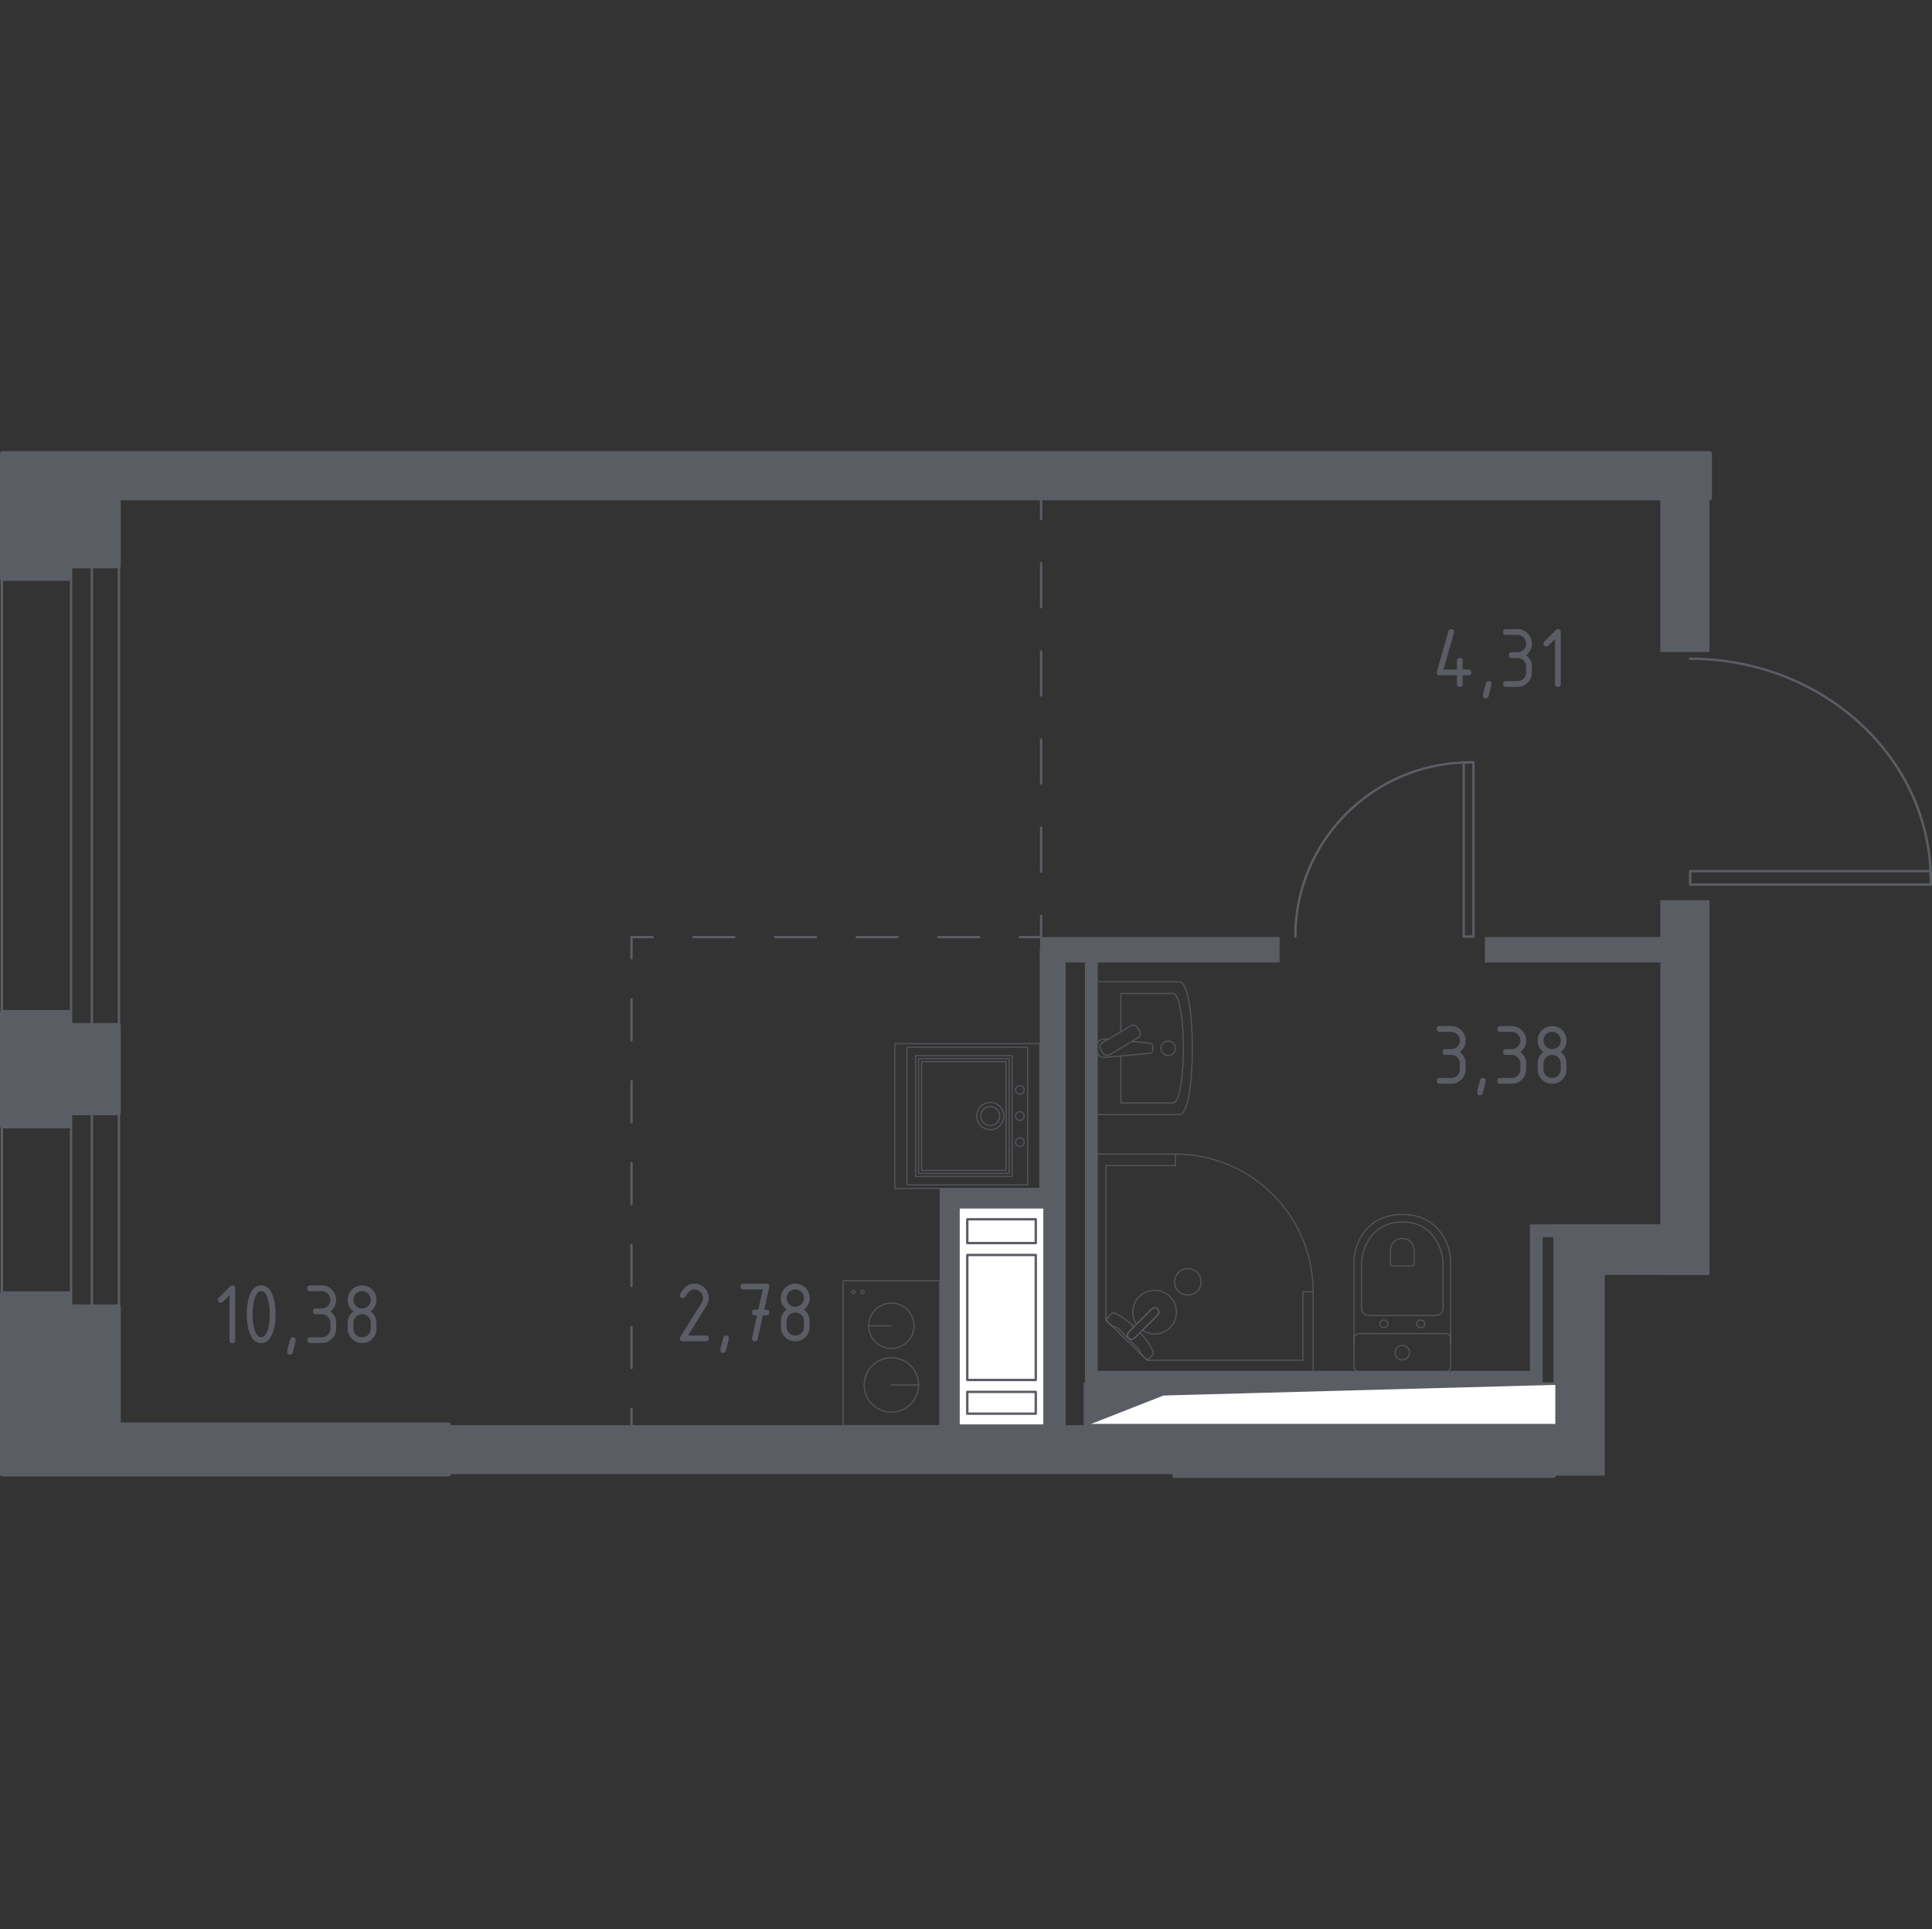 <?xml version="1.0" encoding="iso-8859-1"?>
<!-- Generator: Adobe Illustrator 26.0.1, SVG Export Plug-In . SVG Version: 6.00 Build 0)  -->
<svg version="1.1" xmlns="http://www.w3.org/2000/svg" xmlns:xlink="http://www.w3.org/1999/xlink" x="0px" y="0px"
	 viewBox="0 0 1001.574 1000" style="enable-background:new 0 0 1001.574 1000;" xml:space="preserve">
<rect x="0" y="0" width="1001.574" height="1000" fill="#333333" stroke="none"/>
<g id="&#x426;&#x432;&#x435;&#x442;_&#x43A;&#x432;">
</g>
<g id="&#x41E;&#x43A;&#x43D;&#x430;_x2C__&#x434;&#x432;&#x435;&#x440;&#x438;">
	<g>
		
			<rect x="36.834" y="288.406" style="fill:none;stroke:#5B5D65;stroke-width:1.237;stroke-linecap:round;stroke-linejoin:round;stroke-miterlimit:10;" width="10.804" height="397.844"/>
		
			<rect x="0.956" y="288.404" style="fill:none;stroke:#5B5D65;stroke-width:1.237;stroke-linecap:round;stroke-linejoin:round;stroke-miterlimit:10;" width="60.695" height="397.844"/>
	</g>
	<g>
		
			<polyline style="fill:none;stroke:#5B5D65;stroke-width:1.237;stroke-linecap:round;stroke-linejoin:round;stroke-miterlimit:10;" points="
			876.185,451.581 876.185,458.577 1000.955,458.577 1000.955,451.581 876.185,451.581 		"/>
		
			<path style="fill:none;stroke:#5B5D65;stroke-width:1.237;stroke-linecap:round;stroke-linejoin:round;stroke-miterlimit:10;" d="
			M1000.955,456.338c0-63.425-55.873-114.861-124.77-114.861"/>
	</g>
	<g>
		
			<polyline style="fill:none;stroke:#5B5D65;stroke-width:1.237;stroke-linecap:round;stroke-linejoin:round;stroke-miterlimit:10;" points="
			758.81,485.496 763.874,485.496 763.874,395.186 758.81,395.186 758.81,485.496 		"/>
		
			<path style="fill:none;stroke:#5B5D65;stroke-width:1.237;stroke-linecap:round;stroke-linejoin:round;stroke-miterlimit:10;" d="
			M762.253,395.186c-50.101,0-90.732,40.442-90.732,90.31"/>
	</g>
</g>
<g id="&#x41F;&#x435;&#x440;&#x435;&#x433;&#x43E;&#x440;&#x43E;&#x434;&#x43A;&#x438;">
	
		<rect x="860.742" y="255.917" transform="matrix(-1 4.511046e-11 -4.511046e-11 -1 1746.988 593.906)" style="fill:#5B5D65;" width="25.504" height="82.072"/>
	<polygon style="fill:#5B5D65;" points="562.468,497.336 569.094,497.336 569.094,710.649 793.115,710.649 793.115,634.717 
		806.408,634.717 806.408,641.343 799.74,641.343 799.74,717.275 562.468,717.275 	"/>
	
		<rect x="769.814" y="485.769" transform="matrix(-1 4.478539e-11 -4.478539e-11 -1 1633.857 984.702)" style="fill:#5B5D65;" width="94.229" height="13.164"/>
	
		<rect x="539.168" y="485.77" transform="matrix(-1 4.477384e-11 -4.477384e-11 -1 1202.53 984.703)" style="fill:#5B5D65;" width="124.194" height="13.163"/>
	
		<rect x="539.029" y="492.365" transform="matrix(-1 4.464417e-11 -4.464417e-11 -1 1091.504 1118.251)" style="fill:#5B5D65;" width="13.446" height="133.521"/>
	
		<rect x="541.386" y="620.988" transform="matrix(-1 4.511002e-11 -4.511002e-11 -1 1093.861 1362.724)" style="fill:#5B5D65;" width="11.089" height="120.748"/>
	
		<rect x="487.143" y="615.796" transform="matrix(-1 4.469168e-11 -4.469168e-11 -1 1032.895 1241.682)" style="fill:#5B5D65;" width="58.609" height="10.09"/>
	
		<rect x="487.143" y="619.346" transform="matrix(-1 4.451893e-11 -4.451893e-11 -1 984.174 1363.485)" style="fill:#5B5D65;" width="9.888" height="124.793"/>
	<g>
		<polygon style="fill:#5B5D65;" points="831.912,764.938 831.912,660.918 860.742,660.918 860.742,660.944 886.246,660.944 
			886.246,466.654 860.742,466.654 860.742,634.643 805.298,634.643 805.298,654.375 805.298,660.918 805.298,764.938 		"/>
		
			<rect x="231.448" y="738.794" transform="matrix(-1 4.484356e-11 -4.484356e-11 -1 840.86 1502.947)" style="fill:#5B5D65;" width="377.963" height="25.36"/>
	</g>
</g>
<g id="&#x41F;&#x443;&#x43D;&#x43A;&#x442;&#x438;&#x440;">
	<g>
		<g>
			
				<line style="fill:none;stroke:#5B5D65;stroke-width:1.237;stroke-linecap:round;stroke-linejoin:round;" x1="539.723" y1="258.078" x2="539.723" y2="269.121"/>
			
				<line style="fill:none;stroke:#5B5D65;stroke-width:1.237;stroke-linecap:round;stroke-linejoin:round;stroke-dasharray:22.845,22.845;" x1="539.723" y1="291.966" x2="539.723" y2="463.304"/>
			<polyline style="fill:none;stroke:#5B5D65;stroke-width:1.237;stroke-linecap:round;stroke-linejoin:round;" points="
				539.723,474.727 539.723,485.77 528.68,485.77 			"/>
			
				<line style="fill:none;stroke:#5B5D65;stroke-width:1.237;stroke-linecap:round;stroke-linejoin:round;stroke-dasharray:21.14,21.14;" x1="507.539" y1="485.77" x2="348.986" y2="485.77"/>
			<polyline style="fill:none;stroke:#5B5D65;stroke-width:1.237;stroke-linecap:round;stroke-linejoin:round;" points="
				338.416,485.77 327.373,485.77 327.373,496.813 			"/>
			
				<line style="fill:none;stroke:#5B5D65;stroke-width:1.237;stroke-linecap:round;stroke-linejoin:round;stroke-dasharray:21.232,21.232;" x1="327.373" y1="518.044" x2="327.373" y2="719.743"/>
			
				<line style="fill:none;stroke:#5B5D65;stroke-width:1.237;stroke-linecap:round;stroke-linejoin:round;" x1="327.373" y1="730.359" x2="327.373" y2="741.402"/>
		</g>
	</g>
</g>
<g id="&#x421;&#x430;&#x43D;&#x442;&#x435;&#x445;&#x43D;&#x438;&#x43A;&#x430;">
	<g>
		
			<rect x="463.903" y="540.987" style="opacity:0.8;fill:none;stroke:#5B5D65;stroke-width:0.618;stroke-linecap:round;stroke-linejoin:round;stroke-miterlimit:10;" width="75.126" height="75.126"/>
		
			<rect x="468.367" y="553.508" transform="matrix(1.966019e-08 1 -1 1.966019e-08 1078.219 78.881)" style="opacity:0.8;fill:none;stroke:#5B5D65;stroke-width:0.618;stroke-linecap:round;stroke-linejoin:round;stroke-miterlimit:10;" width="62.605" height="50.084"/>
		
			<rect x="469.932" y="555.073" transform="matrix(1.966024e-08 1 -1 1.966024e-08 1078.219 78.881)" style="opacity:0.8;fill:none;stroke:#5B5D65;stroke-width:0.618;stroke-linecap:round;stroke-linejoin:round;stroke-miterlimit:10;" width="59.475" height="46.954"/>
		
			<rect x="471.497" y="556.638" transform="matrix(1.966021e-08 1 -1 1.966021e-08 1078.219 78.881)" style="opacity:0.8;fill:none;stroke:#5B5D65;stroke-width:0.618;stroke-linecap:round;stroke-linejoin:round;stroke-miterlimit:10;" width="56.344" height="43.823"/>
		
			<circle style="opacity:0.8;fill:none;stroke:#5B5D65;stroke-width:0.618;stroke-linecap:round;stroke-linejoin:round;stroke-miterlimit:10;" cx="528.693" cy="578.55" r="2.252"/>
		
			<circle style="opacity:0.8;fill:none;stroke:#5B5D65;stroke-width:0.618;stroke-linecap:round;stroke-linejoin:round;stroke-miterlimit:10;" cx="528.693" cy="564.991" r="2.252"/>
		
			<circle style="opacity:0.8;fill:none;stroke:#5B5D65;stroke-width:0.618;stroke-linecap:round;stroke-linejoin:round;stroke-miterlimit:10;" cx="528.693" cy="592.109" r="2.252"/>
		
			<rect x="465.782" y="547.248" transform="matrix(1.966027e-08 1 -1 1.966027e-08 1080.016 77.084)" style="opacity:0.8;fill:none;stroke:#5B5D65;stroke-width:0.618;stroke-linecap:round;stroke-linejoin:round;stroke-miterlimit:10;" width="71.37" height="62.605"/>
		
			<circle style="opacity:0.8;fill:none;stroke:#5B5D65;stroke-width:0.618;stroke-linecap:round;stroke-linejoin:round;stroke-miterlimit:10;" cx="513.37" cy="578.55" r="4.943"/>
		
			<ellipse style="opacity:0.8;fill:none;stroke:#5B5D65;stroke-width:0.618;stroke-linecap:round;stroke-linejoin:round;stroke-miterlimit:10;" cx="513.372" cy="578.55" rx="7.059" ry="7.056"/>
	</g>
	<g>
		
			<path style="opacity:0.8;fill:none;stroke:#5B5D65;stroke-width:0.618;stroke-linecap:round;stroke-linejoin:round;stroke-miterlimit:10;" d="
			M568.057,577.813h43.356c9.049,0,8.893-68.865,0-68.865h-43.356V577.813z"/>
		
			<path style="opacity:0.8;fill:none;stroke:#5B5D65;stroke-width:0.618;stroke-linecap:round;stroke-linejoin:round;stroke-miterlimit:10;" d="
			M581.072,547.383v24.383h26.852c7.472,0,7.347-56.772,0-56.772l-26.852,0v19.824"/>
		
			<path style="opacity:0.8;fill:none;stroke:#5B5D65;stroke-width:0.618;stroke-linecap:round;stroke-linejoin:round;stroke-miterlimit:10;" d="
			M574.419,538.78l-1.811-0.163c-2.18-0.199-4.248,1.599-4.52,4.232c-0.022,0.177-0.031,0.353-0.031,0.534
			c0,0.177,0.009,0.353,0.031,0.53c0.272,2.628,2.341,4.43,4.52,4.236l23.641-2.138c0.759,0,1.362-0.742,1.362-1.656v-1.952
			c0-0.914-0.603-1.656-1.362-1.656l-9.496-0.855"/>
		
			<path style="opacity:0.8;fill:none;stroke:#5B5D65;stroke-width:0.618;stroke-linecap:round;stroke-linejoin:round;stroke-miterlimit:10;" d="
			M589.625,532.645l1.17,1.917c0.719,1.18,0.331,2.725-0.866,3.437l-14.717,8.768c-1.197,0.711-2.765,0.327-3.479-0.852l-1.17-1.917
			c-0.719-1.179-0.331-2.725,0.867-3.436l14.726-8.768C587.343,531.081,588.911,531.466,589.625,532.645z"/>
		
			<path style="opacity:0.8;fill:none;stroke:#5B5D65;stroke-width:0.618;stroke-linecap:round;stroke-linejoin:round;stroke-miterlimit:10;" d="
			M605.615,539.632c2.099,0,3.797,1.678,3.797,3.75c0,2.072-1.697,3.75-3.797,3.75c-2.095,0-3.792-1.679-3.792-3.75
			C601.823,541.31,603.52,539.632,605.615,539.632z"/>
	</g>
	<g>
		
			<path style="opacity:0.8;fill:none;stroke:#5B5D65;stroke-width:0.618;stroke-linecap:round;stroke-linejoin:round;stroke-miterlimit:10;" d="
			M752.014,696.225v-41.708c0-4.545-1.14-9.042-3.444-13.071c-3.288-5.743-9.605-11.869-21.598-11.869
			c-12.002,0-18.319,6.127-21.607,11.869c-2.303,4.029-3.435,8.525-3.435,13.071v41.708"/>
		
			<path style="opacity:0.8;fill:none;stroke:#5B5D65;stroke-width:0.618;stroke-linecap:round;stroke-linejoin:round;stroke-miterlimit:10;" d="
			M744.253,681.926c2.125,0,3.839-1.595,3.839-3.569v-22.471c0-4.082-0.958-8.128-2.902-11.755
			c-2.774-5.164-8.101-10.668-18.217-10.668c-10.111,0-15.439,5.504-18.213,10.668c-1.948,3.627-2.902,7.673-2.902,11.755v22.471
			c0,1.975,1.714,3.569,3.839,3.569H744.253z"/>
		
			<path style="opacity:0.8;fill:none;stroke:#5B5D65;stroke-width:0.618;stroke-linecap:round;stroke-linejoin:round;stroke-miterlimit:10;" d="
			M732.048,656.226c0.627,0,1.131-0.468,1.131-1.047v-6.604c0-1.202-0.283-2.39-0.857-3.459c-0.808-1.511-2.381-3.132-5.345-3.132
			c-2.973,0-4.545,1.621-5.354,3.132c-0.574,1.069-0.857,2.257-0.857,3.459v6.604c0,0.579,0.504,1.047,1.126,1.047H732.048z"/>
		
			<path style="opacity:0.8;fill:none;stroke:#5B5D65;stroke-width:0.618;stroke-linecap:round;stroke-linejoin:round;stroke-miterlimit:10;" d="
			M734.437,686.246c0-1.069,0.932-1.93,2.09-1.93c1.144,0,2.076,0.861,2.076,1.93c0,1.069-0.932,1.939-2.076,1.939
			C735.37,688.185,734.437,687.315,734.437,686.246z"/>
		
			<path style="opacity:0.8;fill:none;stroke:#5B5D65;stroke-width:0.618;stroke-linecap:round;stroke-linejoin:round;stroke-miterlimit:10;" d="
			M715.341,686.246c0-1.069,0.932-1.93,2.085-1.93c1.144,0,2.076,0.861,2.076,1.93c0,1.069-0.932,1.939-2.076,1.939
			C716.274,688.185,715.341,687.315,715.341,686.246z"/>
		
			<path style="opacity:0.8;fill:none;stroke:#5B5D65;stroke-width:0.618;stroke-linecap:round;stroke-linejoin:round;stroke-miterlimit:10;" d="
			M704.435,691.348h45.079c1.383,0,2.5,1.122,2.5,2.5v14.613c0,1.378-1.118,2.5-2.5,2.5h-45.079c-1.387,0-2.504-1.122-2.504-2.5
			v-14.613C701.93,692.47,703.048,691.348,704.435,691.348z"/>
		
			<path style="opacity:0.8;fill:none;stroke:#5B5D65;stroke-width:0.618;stroke-linecap:round;stroke-linejoin:round;stroke-miterlimit:10;" d="
			M723.217,701.159c0-2.081,1.683-3.759,3.755-3.759s3.755,1.679,3.755,3.759c0,2.076-1.683,3.755-3.755,3.755
			S723.217,703.235,723.217,701.159z"/>
	</g>
	<g>
		
			<polygon style="opacity:0.8;fill:none;stroke:#5B5D65;stroke-width:0.618;stroke-linecap:round;stroke-linejoin:round;stroke-miterlimit:10;" points="
			609.33,598.268 568.057,598.268 568.057,710.961 680.745,710.961 680.745,669.683 675.454,669.683 675.454,705.144 
			594.771,705.144 573.348,684.401 573.348,604.24 609.33,604.24 		"/>
		
			<path style="opacity:0.8;fill:none;stroke:#5B5D65;stroke-width:0.618;stroke-linecap:round;stroke-linejoin:round;stroke-miterlimit:10;" d="
			M680.745,669.683c0-39.44-31.975-71.415-71.416-71.415"/>
		
			<path style="opacity:0.8;fill:none;stroke:#5B5D65;stroke-width:0.618;stroke-linecap:round;stroke-linejoin:round;stroke-miterlimit:10;" d="
			M597.001,678.654l-7.955,7.955l-0.345,0.34l-3.529,3.534c0,0-1.577,1.692-0.088,3.18c1.489,1.484,3.176-0.097,3.176-0.097
			l3.529-3.525l0.345-0.345l7.951-7.955c0,0,1.586-1.692,0.097-3.18C598.693,677.077,597.001,678.654,597.001,678.654z"/>
		
			<path style="opacity:0.8;fill:none;stroke:#5B5D65;stroke-width:0.618;stroke-linecap:round;stroke-linejoin:round;stroke-miterlimit:10;" d="
			M610.92,659.639c2.654-2.65,7.076-2.65,9.731,0c2.659,2.659,2.659,7.081-0.004,9.722c-2.65,2.655-7.072,2.655-9.726,0
			C608.256,666.719,608.256,662.298,610.92,659.639z"/>
		
			<path style="opacity:0.8;fill:none;stroke:#5B5D65;stroke-width:0.618;stroke-linecap:round;stroke-linejoin:round;stroke-miterlimit:10;" d="
			M585.083,693.663c-1.488-1.488,0.088-3.18,0.088-3.18l2.761-2.764c-2.249-2.101-4.581-3.973-6.638-5.218
			c-1.021-0.618-2.072-1.188-3.146-1.7h-0.004c-0.768-0.362-1.625-0.239-2.168,0.3c-0.876,1.1-1.752,2.2-2.628,3.3
			c1.227,1.188,2.455,2.376,3.682,3.565c0.041-0.052,0.111-0.13,0.218-0.191c0.748-0.421,2.177,0.645,2.787,1.255
			c4.916,4.909,6.564,6.654,9.431,9.426c0.501,0.485,1.926,1.831,1.571,2.63c-0.055,0.123-0.139,0.205-0.196,0.252
			c1.31,1.269,2.621,2.537,3.931,3.806c0.941-0.881,1.687-1.747,2.628-2.628c0.525-0.53,0.667-1.365,0.318-2.112
			c-0.534-1.152-1.153-2.266-1.811-3.353c-1.184-1.936-2.922-4.118-4.887-6.241l-2.759,2.756
			C588.26,693.567,586.573,695.148,585.083,693.663z"/>
		
			<path style="opacity:0.8;fill:none;stroke:#5B5D65;stroke-width:0.618;stroke-linecap:round;stroke-linejoin:round;stroke-miterlimit:10;" d="
			M606.578,672.165c-4.421-4.422-11.586-4.422-16.007,0c-3.893,3.893-4.35,9.907-1.389,14.308l7.82-7.819
			c0,0,1.691-1.577,3.18-0.093c1.488,1.489-0.097,3.181-0.097,3.181l-7.815,7.819c4.402,2.961,10.416,2.504,14.309-1.388
			C611,683.751,611,676.587,606.578,672.165z"/>
	</g>
	<g>
		
			<circle style="opacity:0.8;fill:none;stroke:#5B5D65;stroke-width:0.618;stroke-linecap:round;stroke-linejoin:round;stroke-miterlimit:10;" cx="462.101" cy="717.948" r="14.111"/>
		
			<line style="opacity:0.8;fill:none;stroke:#5B5D65;stroke-width:0.618;stroke-linecap:round;stroke-linejoin:round;stroke-miterlimit:10;" x1="462.101" y1="717.948" x2="476.212" y2="717.948"/>
		
			<circle style="opacity:0.8;fill:none;stroke:#5B5D65;stroke-width:0.618;stroke-linecap:round;stroke-linejoin:round;stroke-miterlimit:10;" cx="462.101" cy="687.27" r="11.757"/>
		
			<line style="opacity:0.8;fill:none;stroke:#5B5D65;stroke-width:0.618;stroke-linecap:round;stroke-linejoin:round;stroke-miterlimit:10;" x1="462.101" y1="687.27" x2="450.344" y2="687.27"/>
		
			<rect x="437.059" y="663.882" transform="matrix(-1 4.474453e-11 -4.474453e-11 -1 924.202 1402.891)" style="opacity:0.8;fill:none;stroke:#5B5D65;stroke-width:0.618;stroke-linecap:round;stroke-linejoin:round;stroke-miterlimit:10;" width="50.084" height="75.126"/>
		
			<circle style="opacity:0.8;fill:none;stroke:#5B5D65;stroke-width:0.618;stroke-linecap:round;stroke-linejoin:round;stroke-miterlimit:10;" cx="447.146" cy="669.691" r="0.846"/>
		
			<circle style="opacity:0.8;fill:none;stroke:#5B5D65;stroke-width:0.618;stroke-linecap:round;stroke-linejoin:round;stroke-miterlimit:10;" cx="442.455" cy="669.691" r="0.846"/>
	</g>
</g>
<g id="&#x41D;&#x435;&#x441;&#x443;&#x449;&#x438;&#x435;">
	
		<polygon style="fill:#5B5D65;stroke:#5B5D65;stroke-width:2.474;stroke-linecap:round;stroke-linejoin:round;stroke-miterlimit:10;" points="
		35.668,531.589 61.37,531.589 61.37,576.899 35.668,576.899 35.668,583.682 1.237,583.682 1.237,524.807 35.668,524.807 	"/>
	
		<polygon style="fill:#5B5D65;stroke:#5B5D65;stroke-width:2.474;stroke-linecap:round;stroke-linejoin:round;stroke-miterlimit:10;" points="
		35.668,299.875 35.668,293.353 61.369,293.353 61.369,258.106 886.246,258.106 886.246,235.09 61.369,235.09 12.452,235.09 
		1.237,235.09 1.237,299.875 	"/>
	<g>
		
			<polygon style="fill:#5B5D65;stroke:#5B5D65;stroke-width:2.474;stroke-linecap:round;stroke-linejoin:round;stroke-miterlimit:10;" points="
			35.668,670.664 35.668,677.446 61.37,677.446 61.37,738.649 232.503,738.649 232.503,764.154 1.237,764.153 1.237,738.649 
			1.237,738.649 1.237,670.664 		"/>
		
			<rect x="609.027" y="738.638" transform="matrix(-1 4.488353e-11 -4.488353e-11 -1 1414.326 1503.548)" style="fill:#5B5D65;stroke:#5B5D65;stroke-width:2.474;stroke-linecap:round;stroke-linejoin:round;stroke-miterlimit:10;" width="196.271" height="26.272"/>
	</g>
</g>
<g id="&#x428;&#x430;&#x445;&#x442;&#x44B;">
	<g>
		
			<polyline style="fill:#FFFFFF;stroke:#5B5D65;stroke-width:1.237;stroke-linecap:round;stroke-linejoin:round;stroke-miterlimit:10;" points="
			496.923,739.008 496.923,625.886 541.494,625.886 541.493,739.008 496.923,739.008 		"/>
		
			<polyline style="fill:#FFFFFF;stroke:#5B5D65;stroke-width:1.237;stroke-linecap:round;stroke-linejoin:round;stroke-miterlimit:10;" points="
			536.961,721.525 536.961,732.838 501.455,732.838 501.455,721.525 536.961,721.525 		"/>
		
			<polyline style="fill:#FFFFFF;stroke:#5B5D65;stroke-width:1.237;stroke-linecap:round;stroke-linejoin:round;stroke-miterlimit:10;" points="
			536.961,632.056 536.961,644.397 501.456,644.397 501.456,632.056 536.961,632.056 		"/>
		
			<polyline style="fill:#FFFFFF;stroke:#5B5D65;stroke-width:1.237;stroke-linecap:round;stroke-linejoin:round;stroke-miterlimit:10;" points="
			536.961,650.567 536.961,715.355 501.455,715.355 501.456,650.567 536.961,650.567 		"/>
	</g>
	<g>
		
			<polyline style="fill:#FFFFFF;stroke:#5B5D65;stroke-width:1.237;stroke-linecap:round;stroke-linejoin:round;stroke-miterlimit:10;" points="
			562.47,738.728 806.915,738.728 806.915,717.263 562.47,717.263 562.47,738.728 		"/>
		
			<polygon style="fill:#5B5D65;stroke:#5B5D65;stroke-width:1.237;stroke-linecap:round;stroke-linejoin:round;stroke-miterlimit:10;" points="
			562.473,717.263 562.473,738.728 603.054,722.8 806.917,717.263 		"/>
	</g>
</g>
<g id="&#x41B;&#x438;&#x444;&#x442;&#x44B;_x2C__&#x43B;&#x435;&#x441;&#x442;&#x43D;&#x438;&#x446;&#x44B;">
</g>
<g id="&#x41F;&#x43B;&#x43E;&#x449;&#x430;&#x434;&#x438;">
	<g>
		<path style="fill:#5B5D65;" d="M744.847,348.574c0-0.166,0.015-0.302,0.045-0.407l5.979-20.925
			c0.211-0.725,0.694-1.087,1.449-1.087c0.997,0,1.495,0.5,1.495,1.498c0,0.136-0.018,0.28-0.053,0.431l-5.451,18.996h6.998v-4.484
			c0-0.996,0.498-1.494,1.495-1.494c0.996,0,1.495,0.498,1.495,1.494v4.484h2.989c0.997,0,1.495,0.498,1.495,1.494
			c0,0.997-0.498,1.495-1.495,1.495h-2.989v4.483c0,0.997-0.499,1.495-1.495,1.495c-0.997,0-1.495-0.498-1.495-1.495v-4.483h-8.968
			C745.345,350.069,744.847,349.571,744.847,348.574z"/>
		<path style="fill:#5B5D65;" d="M771.751,353.059c0.997,0,1.495,0.491,1.495,1.472c0,0.136-0.513,2.257-1.54,6.364
			c-0.181,0.755-0.664,1.132-1.449,1.132c-0.997,0-1.495-0.498-1.495-1.494c0-0.68,0.513-2.794,1.54-6.342
			C770.513,353.437,770.996,353.059,771.751,353.059z"/>
		<path style="fill:#5B5D65;" d="M786.697,341.102h-2.989c-0.996,0-1.495-0.498-1.495-1.495c0-0.996,0.499-1.494,1.495-1.494h2.989
			c1.253,0,2.313-0.435,3.182-1.303c0.868-0.868,1.302-1.929,1.302-3.182c0-1.237-0.438-2.295-1.313-3.171
			c-0.876-0.875-1.933-1.313-3.171-1.313h-5.979c-0.997,0-1.495-0.498-1.495-1.494c0-0.997,0.498-1.495,1.495-1.495h5.979
			c2.068,0,3.831,0.732,5.288,2.197c1.457,1.465,2.186,3.224,2.186,5.276c0,2.477-0.997,4.469-2.989,5.979
			c1.993,1.51,2.989,3.503,2.989,5.979v2.989c0,2.069-0.732,3.831-2.197,5.288c-1.465,1.457-3.224,2.186-5.277,2.186h-5.979
			c-0.997,0-1.495-0.498-1.495-1.495c0-0.996,0.498-1.494,1.495-1.494h5.979c1.253,0,2.313-0.434,3.182-1.302
			c0.868-0.868,1.302-1.929,1.302-3.183v-2.989c0-1.237-0.438-2.295-1.313-3.17C788.992,341.539,787.935,341.102,786.697,341.102z"
			/>
		<path style="fill:#5B5D65;" d="M806.128,331.265l-3.435,3.436c-0.288,0.281-0.636,0.423-1.045,0.423c-1,0-1.499-0.499-1.499-1.495
			c0-0.407,0.144-0.755,0.43-1.042l5.843-5.842c0.393-0.393,0.793-0.589,1.2-0.589c0.997,0,1.495,0.498,1.495,1.495v26.903
			c0,0.997-0.499,1.495-1.495,1.495c-0.996,0-1.495-0.498-1.495-1.494V331.265z"/>
	</g>
	<g>
		<path style="fill:#5B5D65;" d="M118.956,671.44l-3.435,3.436c-0.288,0.281-0.636,0.423-1.045,0.423c-1,0-1.499-0.499-1.499-1.495
			c0-0.407,0.144-0.755,0.43-1.042l5.843-5.843c0.393-0.393,0.793-0.589,1.2-0.589c0.997,0,1.495,0.499,1.495,1.495v26.903
			c0,0.997-0.499,1.495-1.495,1.495c-0.996,0-1.495-0.498-1.495-1.494V671.44z"/>
		<path style="fill:#5B5D65;" d="M142.872,681.277c0,3.562-0.438,6.643-1.313,9.239c-1.284,3.805-3.337,5.707-6.16,5.707
			s-4.876-1.895-6.16-5.685c-0.875-2.597-1.313-5.684-1.313-9.262s0.438-6.666,1.313-9.263c1.283-3.789,3.336-5.685,6.16-5.685
			s4.876,1.902,6.16,5.707C142.434,674.634,142.872,677.714,142.872,681.277z M139.882,681.277c0-2.477-0.265-4.809-0.793-6.998
			c-0.8-3.307-2.031-4.96-3.691-4.96c-1.646,0-2.869,1.661-3.668,4.982c-0.543,2.234-0.815,4.56-0.815,6.976
			c0,2.461,0.264,4.793,0.793,6.997c0.8,3.307,2.03,4.96,3.691,4.96s2.891-1.653,3.691-4.96
			C139.618,686.07,139.882,683.738,139.882,681.277z"/>
		<path style="fill:#5B5D65;" d="M151.839,693.234c0.997,0,1.495,0.491,1.495,1.472c0,0.136-0.513,2.257-1.54,6.364
			c-0.181,0.755-0.664,1.132-1.449,1.132c-0.997,0-1.495-0.498-1.495-1.494c0-0.68,0.513-2.794,1.54-6.342
			C150.601,693.612,151.084,693.234,151.839,693.234z"/>
		<path style="fill:#5B5D65;" d="M166.786,681.277h-2.989c-0.996,0-1.495-0.498-1.495-1.495c0-0.996,0.499-1.494,1.495-1.494h2.989
			c1.253,0,2.313-0.435,3.182-1.303c0.868-0.868,1.302-1.929,1.302-3.182c0-1.237-0.438-2.295-1.313-3.171
			c-0.876-0.875-1.933-1.313-3.171-1.313h-5.979c-0.997,0-1.495-0.498-1.495-1.494s0.498-1.495,1.495-1.495h5.979
			c2.068,0,3.831,0.732,5.288,2.197s2.186,3.224,2.186,5.276c0,2.477-0.997,4.469-2.989,5.979c1.993,1.51,2.989,3.503,2.989,5.979
			v2.989c0,2.069-0.732,3.831-2.197,5.288c-1.465,1.457-3.224,2.186-5.277,2.186h-5.979c-0.997,0-1.495-0.498-1.495-1.495
			c0-0.996,0.498-1.494,1.495-1.494h5.979c1.253,0,2.313-0.434,3.182-1.302c0.868-0.868,1.302-1.929,1.302-3.183v-2.989
			c0-1.237-0.438-2.295-1.313-3.17C169.08,681.715,168.023,681.277,166.786,681.277z"/>
		<path style="fill:#5B5D65;" d="M187.711,696.224c-2.068,0-3.831-0.729-5.288-2.186c-1.457-1.457-2.186-3.219-2.186-5.288v-2.989
			c0-2.476,0.997-4.469,2.989-5.979c-1.993-1.51-2.989-3.502-2.989-5.979c0-2.068,0.729-3.831,2.186-5.288
			c1.457-1.457,3.219-2.186,5.288-2.186s3.831,0.729,5.288,2.186s2.186,3.22,2.186,5.288c0,2.477-0.997,4.469-2.989,5.979
			c1.434,1.087,2.34,2.423,2.717,4.009c0.181,0.8,0.272,2.453,0.272,4.959c0,2.069-0.729,3.831-2.186,5.288
			S189.779,696.224,187.711,696.224z M187.711,678.288c1.253,0,2.313-0.435,3.182-1.303c0.868-0.868,1.302-1.929,1.302-3.182
			c0-1.237-0.438-2.295-1.313-3.171c-0.876-0.875-1.933-1.313-3.171-1.313c-1.253,0-2.313,0.435-3.182,1.303
			s-1.302,1.929-1.302,3.182s0.434,2.313,1.302,3.182S186.458,678.288,187.711,678.288z M187.711,693.234
			c1.253,0,2.313-0.434,3.182-1.302c0.868-0.868,1.302-1.929,1.302-3.183v-2.989c0-1.237-0.438-2.295-1.313-3.17
			c-0.876-0.876-1.933-1.313-3.171-1.313c-1.253,0-2.313,0.434-3.182,1.302s-1.302,1.929-1.302,3.182v2.989
			c0,1.254,0.434,2.314,1.302,3.183S186.458,693.234,187.711,693.234z"/>
	</g>
	<g>
		<path style="fill:#5B5D65;" d="M359.969,665.432c2.068,0,3.831,0.729,5.288,2.186s2.186,3.22,2.186,5.288
			c0,1.419-0.453,2.854-1.359,4.303l-9.42,15.128h9.285c0.996,0,1.495,0.498,1.495,1.494c0,0.997-0.499,1.495-1.495,1.495H353.99
			c-0.997,0-1.495-0.498-1.495-1.494c0-0.302,0.083-0.589,0.25-0.86l10.959-17.598c0.499-0.8,0.749-1.623,0.749-2.468
			c0-1.238-0.438-2.295-1.313-3.171c-0.876-0.875-1.933-1.313-3.171-1.313c-1.691,0-3.253,1.254-4.688,3.76
			c-0.272,0.483-0.702,0.725-1.291,0.725c-0.997,0-1.495-0.498-1.495-1.495c0-0.226,0.045-0.43,0.136-0.611
			C354.489,667.221,356.934,665.432,359.969,665.432z"/>
		<path style="fill:#5B5D65;" d="M376.41,692.336c0.997,0,1.495,0.491,1.495,1.472c0,0.136-0.513,2.257-1.54,6.364
			c-0.181,0.755-0.664,1.132-1.449,1.132c-0.997,0-1.495-0.498-1.495-1.494c0-0.68,0.513-2.794,1.54-6.342
			C375.172,692.714,375.655,692.336,376.41,692.336z"/>
		<path style="fill:#5B5D65;" d="M392.472,681.874l-1.112-0.001c-0.999,0-1.498-0.498-1.498-1.494c0-0.997,0.497-1.495,1.49-1.495
			l1.761-0.002l2.347-10.461h-10.082c-0.998,0-1.496-0.498-1.496-1.494s0.498-1.495,1.495-1.495h11.958
			c0.981,0,1.479,0.483,1.495,1.45c0,0.09-0.015,0.211-0.045,0.362l-2.586,11.639l1.134,0.001c0.998,0,1.498,0.498,1.498,1.495
			c0,0.996-0.5,1.494-1.5,1.494l-1.818-0.003l-2.706,12.277c-0.181,0.785-0.657,1.178-1.426,1.178c-1.012,0-1.518-0.498-1.518-1.494
			c0-0.15,0.009-0.264,0.028-0.339L392.472,681.874z"/>
		<path style="fill:#5B5D65;" d="M412.282,695.325c-2.068,0-3.831-0.729-5.288-2.186c-1.457-1.457-2.186-3.219-2.186-5.288v-2.989
			c0-2.476,0.997-4.469,2.989-5.979c-1.993-1.51-2.989-3.502-2.989-5.979c0-2.068,0.729-3.831,2.186-5.288
			c1.457-1.457,3.219-2.186,5.288-2.186s3.831,0.729,5.288,2.186s2.186,3.22,2.186,5.288c0,2.477-0.997,4.469-2.989,5.979
			c1.434,1.087,2.34,2.423,2.717,4.009c0.181,0.8,0.272,2.453,0.272,4.959c0,2.069-0.729,3.831-2.186,5.288
			S414.35,695.325,412.282,695.325z M412.282,677.39c1.253,0,2.313-0.435,3.182-1.303c0.868-0.868,1.302-1.929,1.302-3.182
			c0-1.237-0.438-2.295-1.313-3.171c-0.876-0.875-1.933-1.313-3.171-1.313c-1.253,0-2.313,0.435-3.182,1.303
			s-1.302,1.929-1.302,3.182s0.434,2.313,1.302,3.182S411.029,677.39,412.282,677.39z M412.282,692.336
			c1.253,0,2.313-0.434,3.182-1.302c0.868-0.868,1.302-1.929,1.302-3.183v-2.989c0-1.237-0.438-2.295-1.313-3.17
			c-0.876-0.876-1.933-1.313-3.171-1.313c-1.253,0-2.313,0.434-3.182,1.302s-1.302,1.929-1.302,3.182v2.989
			c0,1.254,0.434,2.314,1.302,3.183S411.029,692.336,412.282,692.336z"/>
	</g>
	<g>
		<path style="fill:#5B5D65;" d="M752.32,546.848h-2.989c-0.996,0-1.495-0.498-1.495-1.495c0-0.996,0.499-1.494,1.495-1.494h2.989
			c1.253,0,2.313-0.435,3.182-1.303c0.868-0.868,1.302-1.929,1.302-3.182c0-1.237-0.438-2.295-1.313-3.171
			c-0.876-0.875-1.933-1.313-3.171-1.313h-5.979c-0.997,0-1.495-0.498-1.495-1.494s0.498-1.495,1.495-1.495h5.979
			c2.068,0,3.831,0.732,5.288,2.197s2.186,3.224,2.186,5.276c0,2.477-0.997,4.469-2.989,5.979c1.993,1.51,2.989,3.503,2.989,5.979
			v2.989c0,2.069-0.732,3.831-2.197,5.288c-1.465,1.457-3.224,2.186-5.277,2.186h-5.979c-0.997,0-1.495-0.498-1.495-1.495
			c0-0.996,0.498-1.494,1.495-1.494h5.979c1.253,0,2.313-0.434,3.182-1.302c0.868-0.868,1.302-1.929,1.302-3.183v-2.989
			c0-1.237-0.438-2.295-1.313-3.17C754.615,547.285,753.558,546.848,752.32,546.848z"/>
		<path style="fill:#5B5D65;" d="M768.762,558.805c0.997,0,1.495,0.491,1.495,1.472c0,0.136-0.513,2.257-1.54,6.364
			c-0.181,0.755-0.664,1.132-1.449,1.132c-0.997,0-1.495-0.498-1.495-1.494c0-0.68,0.513-2.794,1.54-6.342
			C767.524,559.183,768.007,558.805,768.762,558.805z"/>
		<path style="fill:#5B5D65;" d="M783.708,546.848h-2.989c-0.996,0-1.495-0.498-1.495-1.495c0-0.996,0.499-1.494,1.495-1.494h2.989
			c1.253,0,2.313-0.435,3.182-1.303c0.868-0.868,1.302-1.929,1.302-3.182c0-1.237-0.438-2.295-1.313-3.171
			c-0.876-0.875-1.933-1.313-3.171-1.313h-5.979c-0.997,0-1.495-0.498-1.495-1.494s0.498-1.495,1.495-1.495h5.979
			c2.068,0,3.831,0.732,5.288,2.197s2.186,3.224,2.186,5.276c0,2.477-0.997,4.469-2.989,5.979c1.993,1.51,2.989,3.503,2.989,5.979
			v2.989c0,2.069-0.732,3.831-2.197,5.288c-1.465,1.457-3.224,2.186-5.277,2.186h-5.979c-0.997,0-1.495-0.498-1.495-1.495
			c0-0.996,0.498-1.494,1.495-1.494h5.979c1.253,0,2.313-0.434,3.182-1.302c0.868-0.868,1.302-1.929,1.302-3.183v-2.989
			c0-1.237-0.438-2.295-1.313-3.17C786.003,547.285,784.946,546.848,783.708,546.848z"/>
		<path style="fill:#5B5D65;" d="M804.633,561.794c-2.068,0-3.831-0.729-5.288-2.186c-1.457-1.457-2.186-3.219-2.186-5.288v-2.989
			c0-2.476,0.997-4.469,2.989-5.979c-1.993-1.51-2.989-3.502-2.989-5.979c0-2.068,0.729-3.831,2.186-5.288
			c1.457-1.457,3.219-2.186,5.288-2.186s3.831,0.729,5.288,2.186s2.186,3.22,2.186,5.288c0,2.477-0.997,4.469-2.989,5.979
			c1.434,1.087,2.34,2.423,2.717,4.009c0.181,0.8,0.272,2.453,0.272,4.959c0,2.069-0.729,3.831-2.186,5.288
			S806.702,561.794,804.633,561.794z M804.633,543.858c1.253,0,2.313-0.435,3.182-1.303c0.868-0.868,1.302-1.929,1.302-3.182
			c0-1.237-0.438-2.295-1.313-3.171c-0.876-0.875-1.933-1.313-3.171-1.313c-1.253,0-2.313,0.435-3.182,1.303
			s-1.302,1.929-1.302,3.182s0.434,2.313,1.302,3.182S803.38,543.858,804.633,543.858z M804.633,558.805
			c1.253,0,2.313-0.434,3.182-1.302c0.868-0.868,1.302-1.929,1.302-3.183v-2.989c0-1.237-0.438-2.295-1.313-3.17
			c-0.876-0.876-1.933-1.313-3.171-1.313c-1.253,0-2.313,0.434-3.182,1.302s-1.302,1.929-1.302,3.182v2.989
			c0,1.254,0.434,2.314,1.302,3.183S803.38,558.805,804.633,558.805z"/>
	</g>
</g>
<g id="&#x422;&#x430;&#x431;&#x43B;&#x438;&#x447;&#x43A;&#x438;">
</g>
<g id="&#x42D;&#x442;&#x430;&#x436;_x2C__&#x441;&#x435;&#x43A;&#x446;&#x438;&#x438;">
</g>
<g id="&#x421;&#x43B;&#x43E;&#x439;_13">
</g>
</svg>
